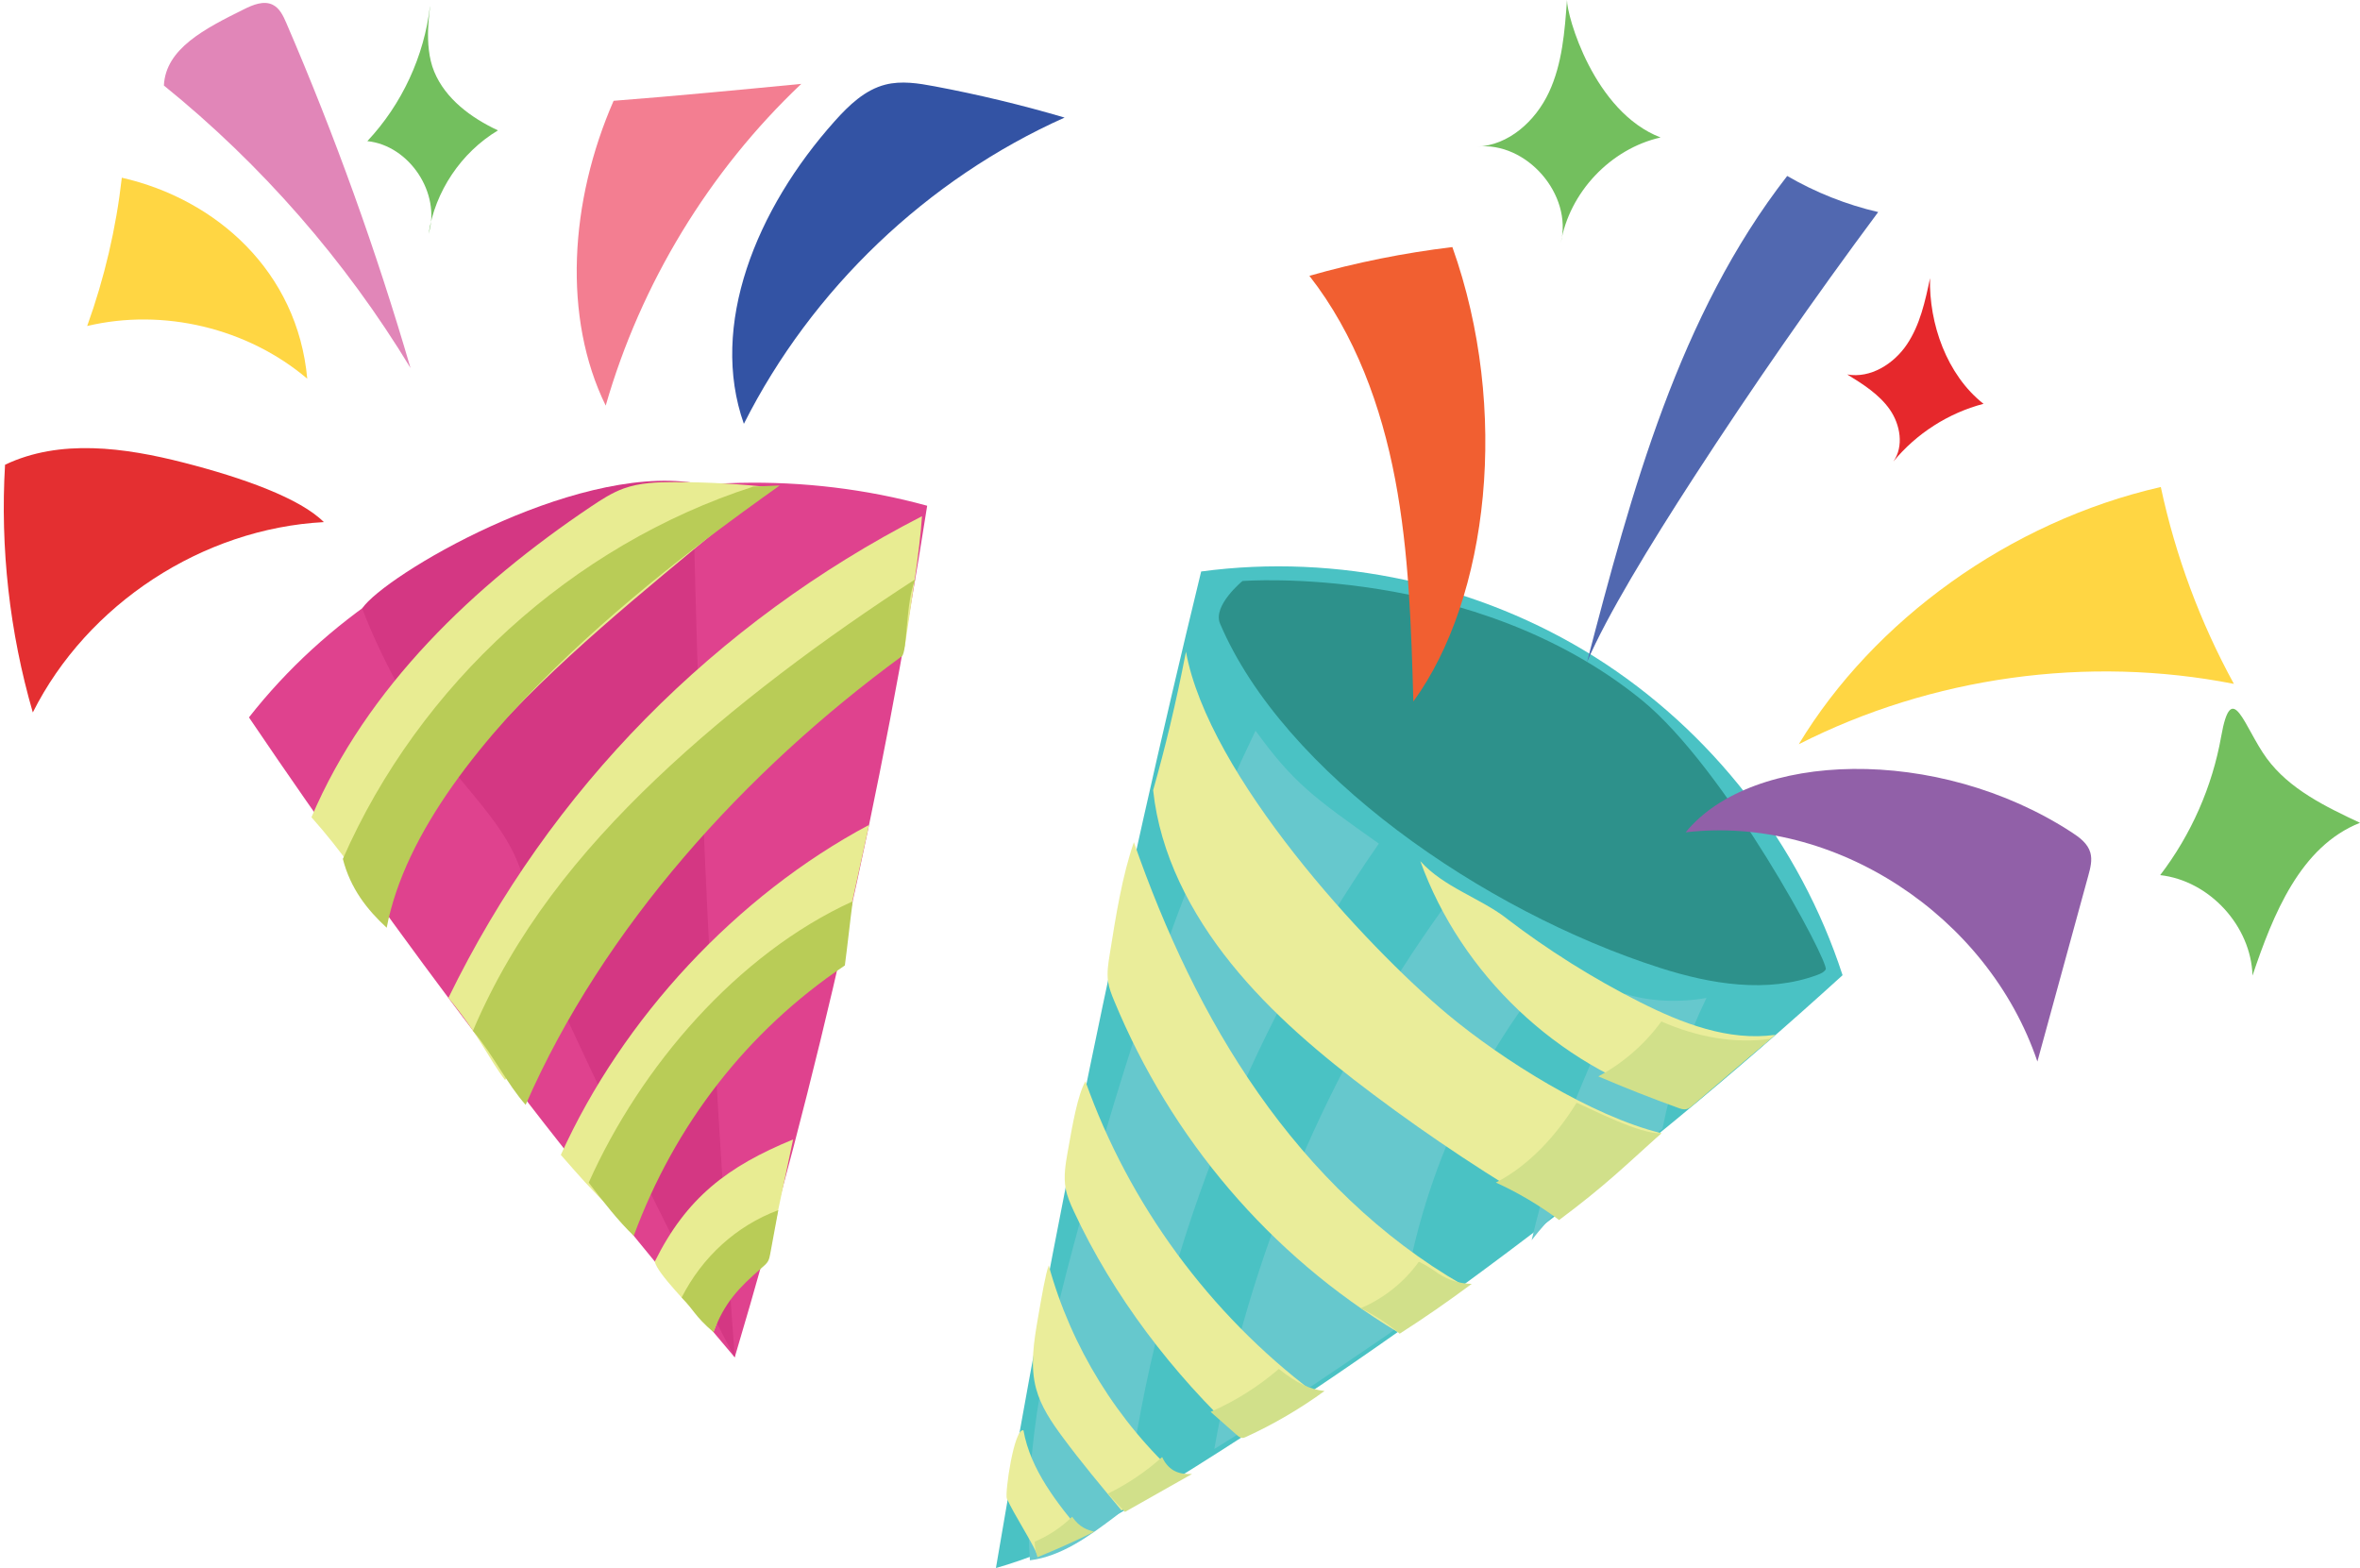 <?xml version="1.0" encoding="UTF-8"?>
<!DOCTYPE svg PUBLIC '-//W3C//DTD SVG 1.0//EN'
          'http://www.w3.org/TR/2001/REC-SVG-20010904/DTD/svg10.dtd'>
<svg height="332.7" preserveAspectRatio="xMidYMid meet" version="1.0" viewBox="-0.8 0.0 500.8 332.7" width="500.8" xmlns="http://www.w3.org/2000/svg" xmlns:xlink="http://www.w3.org/1999/xlink" zoomAndPan="magnify"
><g
  ><g
    ><g
      ><path d="M210.54,332.73c12.02-70.97,26.55-141.52,43.55-211.46,28.83-3.88,58.96,2.67,83.58,18.17,24.62,15.5,43.55,39.82,52.53,67.5-45.39,41.3-94.69,78.3-147.02,110.33-9.62,5.89-19.41,11.66-32.63,15.47Z" fill="#4ac2c4"
      /></g
      ><g
      ><path d="M291.79,179.02c-28.4,40.87-46.85,88.6-53.33,137.94-.13,1.02-.27,2.08-.79,2.97-.52,.88-1.36,1.52-2.18,2.14-5.37,4.03-11.08,8.19-17.74,9.03-1.63-23.85,4.01-47.57,10.3-70.64,9.82-36.04,21.39-71.75,37.58-105.41,8.01,11.07,12.35,14.18,26.16,23.96Z" fill="#66c8cd"
      /></g
      ><g
      ><path d="M256.88,307.48c7.34-41.28,24.11-80.86,48.66-114.86,8.39,3.49,16.78,6.98,25.17,10.47-18.21,21-30.18,47.34-34.02,74.86-.17,1.2-.34,2.45-1.02,3.46-.54,.79-1.35,1.34-2.13,1.88-12.41,8.46-24.82,16.93-36.65,24.18Z" fill="#66c8cd"
      /></g
      ><g
      ><path d="M344.02,210.86c-8.87,16.46-15.54,34.11-19.8,52.31,7.44-9.66,17.68-16.72,27.75-23.61,1.91-9.61,5.07-18.98,9.35-27.79-6.1,1.07-12.45,.69-17.3-.91Z" fill="#66c8cd"
      /></g
      ><g
      ><g
        ><path d="M52.03,152.23c31.85,47.1,66.28,92.46,103.08,135.8,17.64-59.23,31.29-119.65,40.84-180.71-51.97-14.3-111.38,3.38-143.92,44.91Z" fill="#df428e"
        /></g
        ><g
        ><path d="M76.05,129.09c4.19,11.1,11.87,25.02,19.26,34.31,5.2,6.54,11.24,12.71,14.13,20.55,1.76,4.79,2.25,9.94,3.46,14.9,1.54,6.28,4.24,12.2,6.97,18.06,11.44,24.6,22.51,47.16,35.25,71.12-4.6-62.48-7.69-122.96-8.87-185.6-25.84-3.8-65.48,19.71-70.19,26.67Z" fill="#d43783"
        /></g
        ><g
        ><path d="M65.3,173.4c11.75-27.6,34.47-49.23,59.38-65.95,2.17-1.45,4.38-2.89,6.83-3.78,3.44-1.25,7.18-1.37,10.84-1.37,7.15,0,14.3,.41,21.4,1.23-6.06,3.71-11.56,8.27-17.03,12.81-18,14.93-36.13,30-50.74,48.26-6.96,8.7-13.2,18.36-15.47,29.27-4.34-6.54-8.67-13.08-15.23-20.46Z" fill="#e8ec92"
        /></g
        ><g
        ><path d="M94.35,211.76c21.67-44.45,56.52-79.61,100.5-102.22-.45,7.23-2.5,20.07-3.61,27.39-.21,1.39-2.75,3.39-6.44,6.1-31.6,23.23-58.05,52.65-78.42,86.16-3.64-4.78-5.38-9.37-12.02-17.44Z" fill="#e8ec92"
        /></g
        ><g
        ><path d="M118.21,245.07c13.11-29.01,37.31-55.07,65.41-70.03-2.16,9.97-4.08,18.52-6.24,28.49-20.32,12.56-37.44,32.47-47.34,54.21-6.82-6.82-7.05-7.25-11.83-12.67Z" fill="#e8ec92"
        /></g
        ><g
        ><path d="M138.15,267.7c6.72-13.53,15.38-20.17,29.35-25.91-1.4,6.63-2.8,13.27-4.21,19.9-.29,1.35-.58,2.73-1.33,3.89-.92,1.43-2.4,2.37-3.76,3.38-4.54,3.37-5.52,8.47-7.61,13.73-5.3-5.91-11.83-12.35-12.45-14.98Z" fill="#e8ec92"
        /></g
        ><g
        ><path d="M71.96,182.25c16.23-37.01,48.65-66.58,87.08-78.99l5.61-.24c-15.93,11.45-75.68,53.16-83.39,93.85-4.15-3.83-7.7-8.31-9.31-14.63Z" fill="#b9cc57"
        /></g
        ><g
        ><path d="M99.56,218.73c8.85-20.8,22.46-37.8,38.83-53.4s36.06-30.11,55.03-42.41c-2.05,4.77-1.67,15.47-2.85,16.34-33.19,24.3-63.36,57.49-79.83,95.19-3.9-4.39-6.79-10.47-11.18-15.72Z" fill="#b9cc57"
        /></g
        ><g
        ><path d="M124.13,250.95c11-24.61,31.49-48.51,56.02-59.69-.46,3.36-1.21,10.25-1.67,13.61-20.79,13.96-36.13,33.88-44.8,57.37-3.26-3.11-6.55-7.35-9.55-11.28Z" fill="#b9cc57"
        /></g
        ><g
        ><path d="M143.85,275.33c4.34-8.53,11.54-15.2,20.51-18.54-.57,3.1-1.14,6.2-1.72,9.31-.1,.52-.2,1.06-.46,1.52-.29,.52-.76,.92-1.22,1.31-5.08,4.41-7.99,7.46-10.37,13.75-4.09-3.51-4.25-4.88-6.75-7.35Z" fill="#b9cc57"
        /></g
      ></g
      ><g
      ><path d="M262.86,123.29s-6.39,5.22-4.76,9.04c13.47,31.66,55.75,61,93.35,73.05,10.82,3.47,22.76,5.45,33.42,1.49,.67-.25,1.37-.55,1.75-1.15,.86-1.36-21.17-42.69-39.13-57.25-35.7-28.95-84.62-25.18-84.62-25.18Z" fill="#2d918b"
      /></g
      ><g
      ><path d="M239.81,178.71c6.56,18.79,15.01,37.04,26.45,53.33,11.43,16.29,25.94,30.62,43.2,40.54-2.42,2.42-9.37,7.66-13.68,10.09-27.13-16.35-48.05-41.03-60.15-70.3-.55-1.32-1.08-2.66-1.29-4.08-.27-1.86,.02-3.75,.32-5.61,1.34-8.41,2.67-16.82,5.16-23.98Z" fill="#eaed9a"
      /></g
      ><g
      ><path d="M229.54,229.47c9.26,26.08,26.32,49.33,48.42,65.98-5.78,2.38-10.39,5.83-15.37,9.6-14.49-13.45-27.2-30.08-35.52-48.02-.73-1.57-1.43-3.16-1.74-4.86-.46-2.55-.02-5.16,.43-7.71,1.07-6.05,2.13-12.11,3.77-15Z" fill="#eaed9a"
      /></g
      ><g
      ><path d="M221.75,268.54c4.75,17.3,14.56,33.17,27.89,45.17-3.66,2.46-6.51,4.12-12.46,6.8-4.28-5.12-8.57-10.24-12.54-15.62-2.31-3.13-4.54-6.41-5.56-10.16-1.34-4.9-.48-10.11,.39-15.12,.81-4.69,1.62-9.37,2.27-11.08Z" fill="#eaed9a"
      /></g
      ><g
      ><path d="M216.38,303.51c1.5,8.45,7.17,15.47,12.64,22.08-3.72,1.05-6.12,2.87-9.76,4.18-1.71-3.71-4.69-8.06-6.4-11.77-.47-1.03,1.51-15.03,3.52-14.49Z" fill="#eaed9a"
      /></g
      ><g
      ><path d="M318.82,194.84c8.84,6.76,18.3,12.71,28.22,17.73,8.99,4.55,18.93,8.43,28.91,7.02-4.76,3.95-9.51,7.89-14.27,11.84-1.49,1.24-3.15,2.54-5.08,2.57-.85,.02-1.69-.22-2.51-.47-24.4-7.39-44.84-26.8-53.49-50.79,4.96,5.52,12.6,7.78,18.22,12.08Z" fill="#eaed9a"
      /></g
      ><g
      ><path d="M250.86,138.27c4.8,26.3,38.03,62.37,55.5,76.95,11.7,9.76,30.59,21.62,45.39,25.25-6.68,5.64-13.35,11.29-20.03,16.93-.39,.33-.82,.68-1.33,.71-.48,.03-.92-.21-1.34-.45-13.31-7.71-26.16-16.21-38.46-25.44-10.95-8.21-21.53-17.08-30.12-27.73s-15.14-23.24-16.57-36.81c2.57-9.08,4.81-18.26,6.97-29.41Z" fill="#eaed9a"
      /></g
      ><g
      ><path d="M333.76,234.01c-4.19,6.79-10.03,13.29-17.13,16.93,4.74,2.16,9.25,4.83,13.42,7.95,9.73-7.25,13.98-11.47,21.7-18.42-4.39,.35-15.11-5.26-17.99-6.46Z" fill="#d1e08a"
      /></g
      ><g
      ><path d="M351.75,216.75c-3.51,4.82-8.12,8.84-13.38,11.66,5.57,2.39,11.21,4.61,16.91,6.67,.58,.21,1.19,.42,1.79,.28,.52-.12,.95-.47,1.35-.82,5.49-4.7,10.98-9.39,16.47-14.09-7.58,1.04-15.46-.32-23.15-3.7Z" fill="#d1e08a"
      /></g
      ><g
      ><path d="M300.27,267.75c-3.11,4.34-7.44,7.79-12.35,9.86,2.98,1.44,5.77,3.26,8.3,5.4,5.22-3.34,10.31-6.87,15.28-10.57-2.45-.03-4.9-.77-6.95-2.11-1.05-.68-2.06-1.54-4.27-2.59Z" fill="#d1e08a"
      /></g
      ><g
      ><path d="M270.57,290.49c-4.33,3.73-9.23,6.82-14.47,9.11,1.85,1.63,3.7,3.27,5.55,4.9,.35,.31,.75,.64,1.22,.63,.26,0,.5-.11,.74-.22,5.86-2.68,11.45-5.95,16.66-9.74-2.95-.31-5.81-1.54-9.71-4.69Z" fill="#d1e08a"
      /></g
      ><g
      ><path d="M245.81,309.19c-3.46,3.11-7.35,5.73-11.53,7.77,1.21,1.29,2.43,2.58,3.64,3.87,4.74-2.68,9.49-5.37,14.23-8.05-2.43,.13-4.89-.44-6.34-3.59Z" fill="#d1e08a"
      /></g
      ><g
      ><path d="M226.71,321.86c-2.29,2.24-5,4.04-7.95,5.29,.03,1.12,.23,2.23,.6,3.29,4.07-1.66,8.09-3.46,12.04-5.4-1.53-.44-3.07-.87-4.69-3.18Z" fill="#d1e08a"
      /></g
      ><g
      ><path d="M299.12,148.85c-.45-15.77-.92-31.62-3.86-47.12-2.94-15.5-8.49-30.77-18.2-43.2,9.93-2.83,20.09-4.87,30.34-6.1,12.26,34.44,7.72,74.43-8.28,96.43Z" fill="#f15f31"
      /></g
      ><g
      ><path d="M335.96,140.53c9.48-36.25,19.49-73.61,42.49-103.19,6.01,3.49,12.54,6.09,19.31,7.66-13.64,18.35-26.7,37.13-39.14,56.31-9.32,14.37-18.48,29.42-22.67,39.22Z" fill="#5168b0"
      /></g
      ><g
      ><path d="M380.92,157.92c28.22-14.33,61.27-18.91,92.32-12.8-7.16-13.08-12.4-27.2-15.51-41.78-32.16,7.35-60.96,28.34-76.82,54.58Z" fill="#ffd643"
      /></g
      ><g
      ><path d="M64.4,80.36c-12.67-10.74-30.54-15.02-46.7-11.18,3.66-10.16,6.14-20.74,7.35-31.47,20.05,4.56,37.29,19.91,39.35,42.66Z" fill="#ffd643"
      /></g
      ><g
      ><path d="M67.94,110.79c-25.74,1.36-50.21,17.35-61.78,40.39C1.23,134.16-.77,116.3,.27,98.62c11.65-5.56,25.41-3.65,37.91-.45,12.51,3.2,24.72,7.56,29.75,12.63Z" fill="#e42f31"
      /></g
      ><g
      ><path d="M127.73,86.08c7.44-25.91,21.93-49.75,41.5-68.28-13.15,1.27-26.3,2.54-39.82,3.59-9.34,21.34-10.84,46.02-1.67,64.69Z" fill="#f37e91"
      /></g
      ><g
      ><path d="M408.76,59.03c-1.03,4.89-2.12,9.92-4.91,14.06-2.79,4.15-7.74,7.25-12.66,6.37,3.34,2.06,6.78,4.22,9.03,7.44s3.02,7.82,.76,11.04c4.88-5.95,11.68-10.3,19.13-12.25-7.83-6.16-11.59-17.06-11.35-26.66Z" fill="#e6282c"
      /></g
      ><g
      ><path d="M33.97,18.14c20.73,16.77,38.52,37.15,52.34,59.95-7.27-24.92-16.08-49.39-26.36-73.23-.65-1.51-1.41-3.13-2.88-3.85-1.91-.94-4.18,0-6.09,.95-8.34,4.13-16.63,8.36-17,16.18Z" fill="#e186b8"
      /></g
      ><g
      ><path d="M157.06,89.92c14.39-28.56,38.86-51.92,68.05-64.97-9.07-2.67-18.27-4.88-27.57-6.63-3.46-.65-7.05-1.23-10.46-.36-4.34,1.1-7.75,4.39-10.73,7.72-16.75,18.72-26.68,43.41-19.3,64.25Z" fill="#3353a4"
      /></g
      ><g
      ><path d="M331.72,0c-.48,6.68-1,13.54-3.84,19.61-2.84,6.07-8.55,11.27-15.25,11.5,10.53-1.13,20.36,10.19,17.77,20.46,1.82-10.75,10.55-19.99,21.18-22.4-14.2-5.47-19.89-25.86-19.86-29.17Z" fill="#73bf5e"
      /></g
      ><g
      ><path d="M90.45,1.28c-1.23,10.64-5.96,20.86-13.3,28.67,8.94,.92,15.66,11.09,13,19.67,1.36-9,6.92-17.27,14.72-21.95-5.69-2.66-11.13-6.67-13.53-12.47s-.74-13.57-.9-13.92Z" fill="#73bf5e"
      /></g
      ><g
      ><path d="M470.54,156.29c-1.89,10.65-6.37,20.82-12.94,29.41,10.46,1.18,19.29,10.8,19.59,21.32,4.37-12.95,10.11-27.39,22.81-32.42-7.34-3.44-14.99-7.14-19.79-13.68-4.79-6.54-7.42-17.33-9.67-4.63Z" fill="#73bf5e"
      /></g
      ><g
      ><path d="M356.9,176.62c31.51-3.69,64.13,17.57,74.64,48.64,3.61-13.17,7.21-26.34,10.82-39.51,.43-1.57,.86-3.24,.42-4.81-.54-1.93-2.26-3.22-3.91-4.29-28.54-18.61-67.88-17.33-81.97-.03Z" fill="#9160a8"
      /></g
    ></g
  ></g
></svg
>
